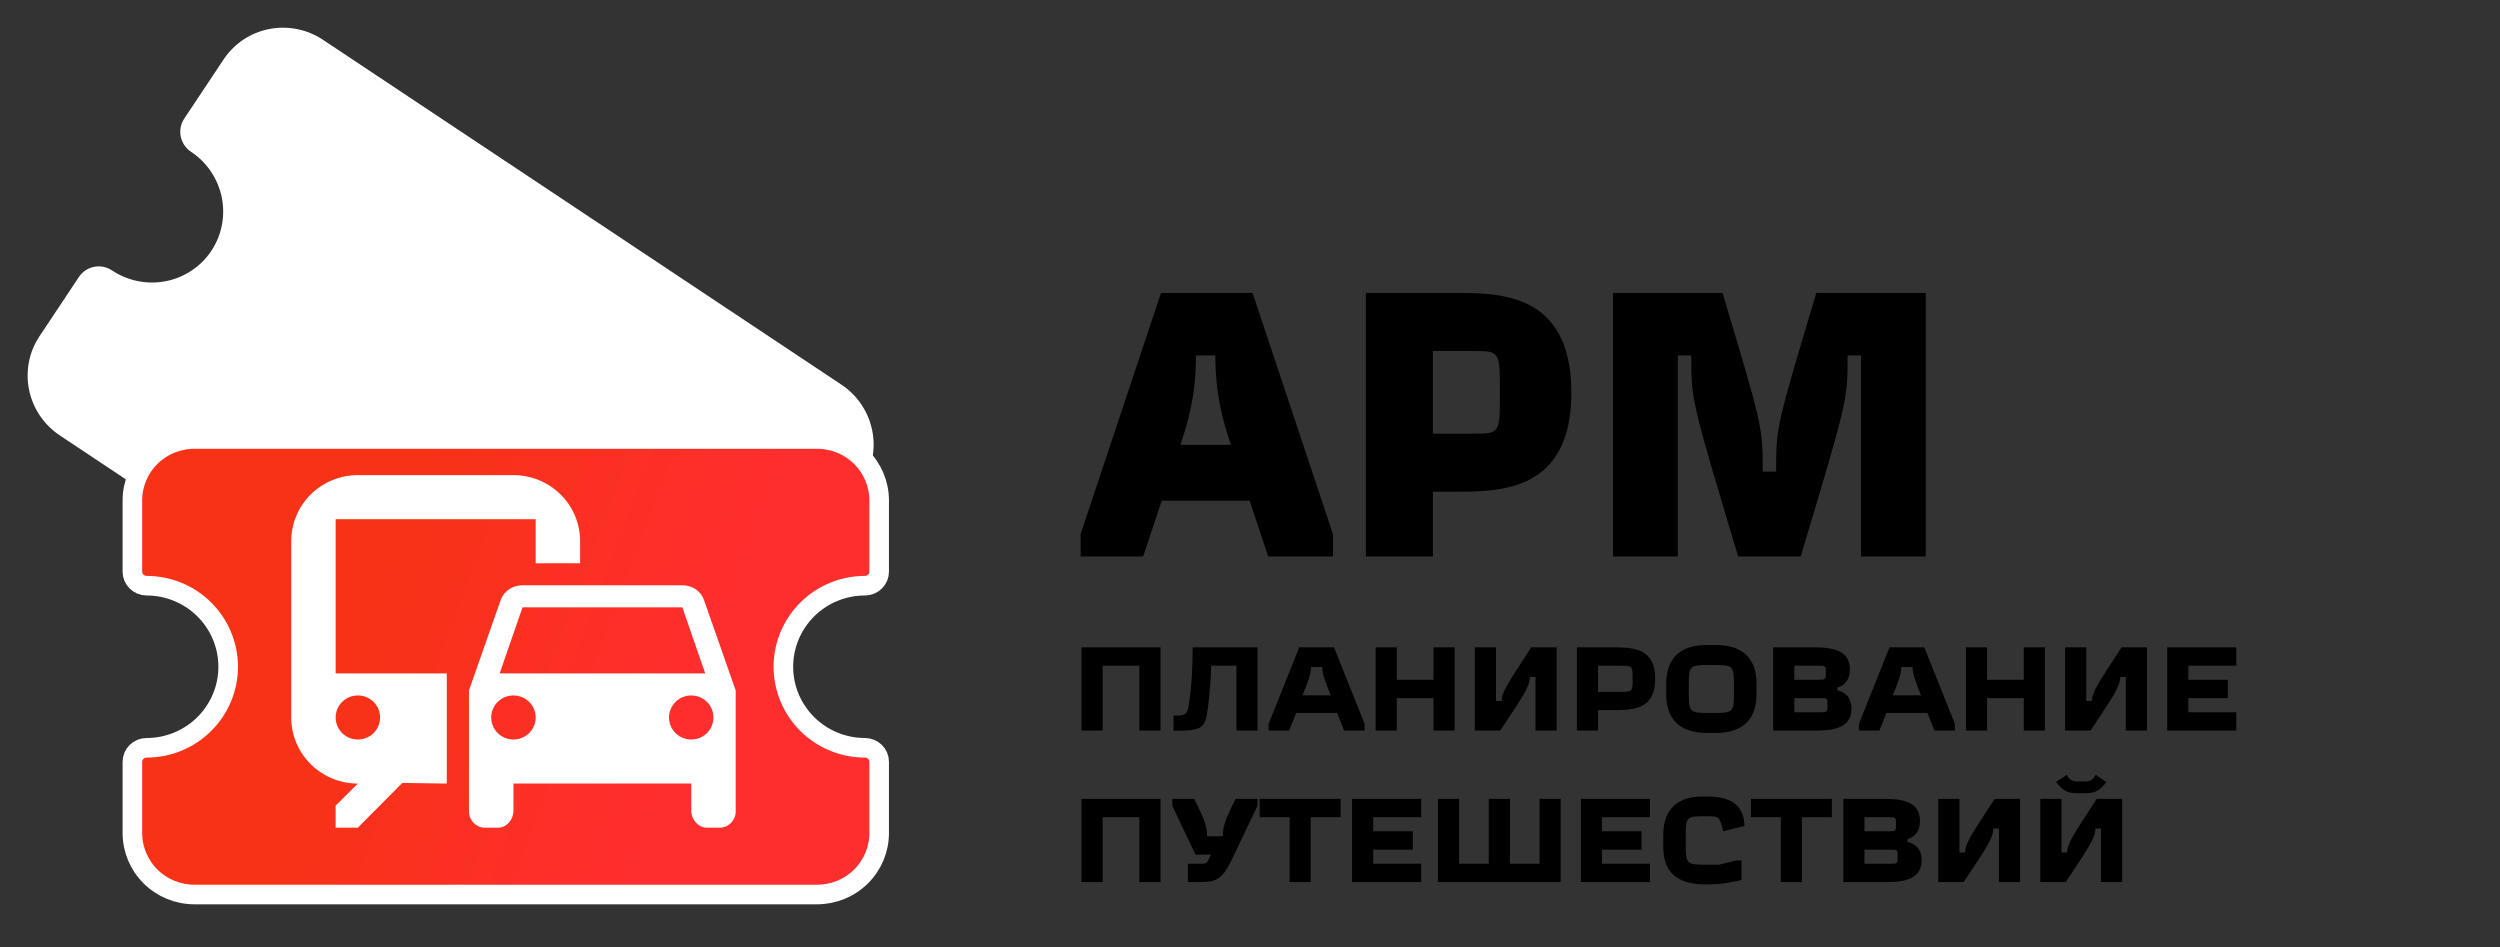 <?xml version="1.0" encoding="UTF-8"?> <svg xmlns="http://www.w3.org/2000/svg" width="66" height="25" viewBox="0 0 66 25" fill="none"><rect x="0" y="0" width="66" height="25" fill="#333333" stroke="none"/> <path d="M8.527 1.051C8.108 0.772 7.596 0.67 7.105 0.767C6.613 0.863 6.182 1.151 5.905 1.567L4.863 3.133C4.771 3.272 4.738 3.442 4.772 3.605C4.805 3.769 4.902 3.913 5.042 4.006C5.461 4.284 5.753 4.717 5.854 5.207C5.954 5.698 5.856 6.207 5.579 6.623C5.303 7.038 4.871 7.326 4.38 7.423C3.888 7.52 3.377 7.418 2.958 7.139C2.818 7.046 2.648 7.012 2.484 7.044C2.32 7.077 2.176 7.173 2.084 7.311L1.042 8.878C0.766 9.293 0.667 9.802 0.768 10.293C0.868 10.784 1.16 11.216 1.579 11.495L15.266 20.599C15.685 20.878 16.197 20.98 16.688 20.883C17.18 20.787 17.611 20.499 17.888 20.083L18.93 18.517C19.022 18.378 19.055 18.208 19.021 18.045C18.988 17.881 18.89 17.737 18.751 17.644C18.332 17.366 18.04 16.933 17.939 16.442C17.838 15.952 17.937 15.443 18.213 15.027C18.49 14.611 18.921 14.324 19.413 14.227C19.905 14.13 20.416 14.232 20.835 14.511C20.974 14.604 21.145 14.638 21.309 14.605C21.473 14.573 21.617 14.477 21.709 14.339L22.751 12.772C23.027 12.357 23.126 11.848 23.025 11.357C22.924 10.866 22.633 10.434 22.214 10.155L8.527 1.051Z" fill="white"></path> <path d="M3.974 12.065C4.281 11.76 4.698 11.589 5.133 11.589H21.572C22.007 11.589 22.424 11.76 22.731 12.065C23.038 12.369 23.21 12.782 23.21 13.212V15.093C23.21 15.19 23.171 15.284 23.101 15.353C23.031 15.422 22.936 15.462 22.836 15.462C22.265 15.462 21.717 15.687 21.313 16.088C20.909 16.489 20.681 17.034 20.681 17.602C20.681 18.17 20.909 18.715 21.313 19.116C21.717 19.517 22.265 19.742 22.836 19.742C22.936 19.742 23.031 19.782 23.101 19.851C23.171 19.92 23.21 20.014 23.21 20.111V21.992C23.21 22.422 23.038 22.835 22.731 23.139C22.424 23.444 22.007 23.615 21.572 23.615H5.133C4.698 23.615 4.281 23.444 3.974 23.139C3.667 22.835 3.495 22.422 3.495 21.992V20.111C3.495 20.014 3.534 19.92 3.604 19.851C3.674 19.782 3.769 19.742 3.869 19.742C4.44 19.742 4.988 19.517 5.392 19.116C5.796 18.715 6.024 18.17 6.024 17.602C6.024 17.034 5.796 16.489 5.392 16.088C4.988 15.687 4.44 15.462 3.869 15.462C3.769 15.462 3.674 15.422 3.604 15.353C3.534 15.284 3.495 15.19 3.495 15.093V13.212C3.495 12.782 3.667 12.369 3.974 12.065Z" fill="url(#paint0_linear_1317_803)" stroke="white" stroke-width="0.517"></path> <path d="M13.555 12.543H9.448C8.981 12.543 8.533 12.727 8.203 13.054C7.873 13.381 7.688 13.825 7.688 14.288V18.941C7.688 19.404 7.873 19.848 8.203 20.175C8.533 20.503 8.981 20.686 9.448 20.686L8.861 21.268V21.85H9.448L10.621 20.669L11.795 20.686V17.778H8.861V13.706H14.142V14.87H15.315V14.288C15.315 13.825 15.13 13.381 14.8 13.054C14.469 12.727 14.022 12.543 13.555 12.543ZM9.448 18.36C9.603 18.36 9.753 18.421 9.863 18.53C9.973 18.639 10.034 18.787 10.034 18.941C10.034 19.096 9.973 19.244 9.863 19.353C9.753 19.462 9.603 19.523 9.448 19.523C9.292 19.523 9.143 19.462 9.033 19.353C8.923 19.244 8.861 19.096 8.861 18.941C8.861 18.787 8.923 18.639 9.033 18.53C9.143 18.421 9.292 18.36 9.448 18.36ZM18.583 15.835C18.501 15.603 18.278 15.451 18.014 15.451H13.795C13.525 15.451 13.308 15.603 13.22 15.835L12.381 18.226V21.431C12.381 21.652 12.569 21.85 12.792 21.85H13.156C13.379 21.85 13.555 21.629 13.555 21.408V20.686H18.249V21.408C18.249 21.629 18.431 21.85 18.654 21.85H19.011C19.234 21.85 19.422 21.652 19.422 21.431V18.226L18.583 15.835ZM13.795 16.033H18.014L18.618 17.778H13.191L13.795 16.033ZM13.555 19.523C13.399 19.523 13.25 19.462 13.14 19.353C13.03 19.244 12.968 19.096 12.968 18.941C12.968 18.787 13.03 18.639 13.14 18.53C13.25 18.421 13.399 18.36 13.555 18.36C13.71 18.36 13.86 18.421 13.97 18.53C14.08 18.639 14.142 18.787 14.142 18.941C14.142 19.096 14.08 19.244 13.97 19.353C13.86 19.462 13.71 19.523 13.555 19.523ZM18.249 19.523C18.093 19.523 17.944 19.462 17.834 19.353C17.724 19.244 17.662 19.096 17.662 18.941C17.662 18.787 17.724 18.639 17.834 18.53C17.944 18.421 18.093 18.36 18.249 18.36C18.404 18.36 18.553 18.421 18.664 18.53C18.774 18.639 18.835 18.787 18.835 18.941C18.835 19.096 18.774 19.244 18.664 19.353C18.553 19.462 18.404 19.523 18.249 19.523Z" fill="white"></path> <path d="M30.651 7.733L28.528 14.102V14.691H30.179L30.67 13.217H32.99L33.481 14.691H35.191V14.102L33.068 7.733H30.651ZM32.085 9.385C32.085 10.505 32.321 11.212 32.498 11.743H31.162C31.338 11.212 31.574 10.505 31.574 9.385H32.085ZM37.828 9.267H38.889C39.597 9.267 39.597 9.267 39.597 10.367C39.597 11.448 39.597 11.448 38.889 11.448H37.828V9.267ZM36.059 14.691H37.828V12.981H38.418C39.597 12.981 41.484 12.981 41.484 10.367C41.484 7.733 39.597 7.733 38.418 7.733H36.059V14.691ZM42.585 7.733V14.691H44.295V9.385H44.649C44.649 10.564 44.649 10.564 45.887 14.691H47.538C48.777 10.564 48.777 10.564 48.777 9.385H49.13V14.691H50.84V7.733H47.951C46.89 11.271 46.89 11.271 46.89 12.451H46.536C46.536 11.271 46.536 11.271 45.474 7.733H42.585Z" fill="black"></path> <path d="M28.552 19.287H29.111V17.574H30.079V19.287H30.638V17.09H28.552V19.287ZM31.487 17.09C31.478 17.676 31.472 18.015 31.382 18.632C31.344 18.887 31.251 18.893 30.981 18.893V19.293C31.757 19.293 31.819 19.225 31.887 18.698C31.956 18.154 31.968 17.832 31.974 17.574H32.642V19.287H33.2V17.09H31.487ZM34.299 17.09L33.492 19.107V19.287H34.032L34.219 18.822H35.299L35.485 19.287H36.025V19.107L35.218 17.09H34.299ZM34.61 17.611H34.908C34.908 17.797 34.982 17.984 35.131 18.356H34.386C34.535 17.984 34.61 17.797 34.61 17.611ZM36.875 17.09H36.317V19.287H36.875V18.431H37.844V19.287H38.402V17.09H37.844V17.946H36.875V17.09ZM39.494 18.505V17.09H38.935V19.287H39.606C40.239 18.337 40.388 18.114 40.388 17.872H40.537V19.287H41.095V17.09H40.425C39.792 18.058 39.643 18.282 39.643 18.505H39.494ZM42.188 17.574H42.747C43.101 17.574 43.101 17.574 43.101 17.922C43.101 18.263 43.101 18.263 42.747 18.263H42.188V17.574ZM41.63 19.287H42.188V18.747H42.523C43.101 18.747 43.697 18.747 43.697 17.922C43.697 17.09 43.101 17.09 42.523 17.09H41.63V19.287ZM45.18 17.555C45.773 17.555 45.776 17.555 45.776 18.151V18.226C45.776 18.819 45.776 18.822 45.18 18.822C44.587 18.822 44.584 18.822 44.584 18.226V18.151C44.584 17.558 44.584 17.555 45.18 17.555ZM45.068 17.028C43.988 17.028 43.988 17.835 43.988 18.095V18.282C43.988 18.542 43.988 19.349 45.068 19.349H45.292C46.372 19.349 46.372 18.542 46.372 18.282V18.095C46.372 17.835 46.372 17.028 45.292 17.028H45.068ZM47.371 17.946V17.574H47.998C48.202 17.574 48.202 17.574 48.202 17.76C48.202 17.946 48.202 17.946 47.998 17.946H47.371ZM48.041 18.431C48.246 18.431 48.246 18.431 48.246 18.617C48.246 18.803 48.246 18.803 48.041 18.803H47.371V18.431H48.041ZM46.812 17.09V19.287H47.855C48.264 19.287 48.879 19.287 48.879 18.71C48.879 18.617 48.879 18.319 48.507 18.226V18.151C48.832 18.058 48.836 17.76 48.836 17.667C48.836 17.09 48.221 17.09 47.811 17.09H46.812ZM49.883 17.09L49.076 19.107V19.287H49.616L49.803 18.822H50.883L51.069 19.287H51.609V19.107L50.802 17.09H49.883ZM50.194 17.611H50.492C50.492 17.797 50.566 17.984 50.715 18.356H49.97C50.119 17.984 50.194 17.797 50.194 17.611ZM52.459 17.09H51.901V19.287H52.459V18.431H53.428V19.287H53.986V17.09H53.428V17.946H52.459V17.09ZM55.078 18.505V17.09H54.519V19.287H55.19C55.823 18.337 55.972 18.114 55.972 17.872H56.121V19.287H56.679V17.09H56.009C55.376 18.058 55.227 18.282 55.227 18.505H55.078ZM57.772 18.431H58.815V17.946H57.772V17.574H59.038V17.09H57.214V19.287H59.038V18.803H57.772V18.431ZM28.552 23.287H29.111V21.574H30.079V23.287H30.638V21.09H28.552V23.287ZM32.62 21.09C32.331 21.664 32.282 21.832 32.282 22.077H31.866C31.866 21.832 31.816 21.664 31.527 21.09H30.95V21.276L31.562 22.561H31.971L31.925 22.654C31.85 22.803 31.85 22.803 31.683 22.803H31.36V23.287H31.552C32.064 23.287 32.238 23.284 32.521 22.691L33.197 21.276V21.09H32.62ZM33.256 21.09V21.574H34.045V23.287H34.603V21.574H35.392V21.09H33.256ZM36.254 22.431H37.297V21.946H36.254V21.574H37.52V21.09H35.695V23.287H37.52V22.803H36.254V22.431ZM40.644 22.803H39.862V21.09H39.303V22.803H38.521V21.09H37.962V23.287H41.202V21.09H40.644V22.803ZM42.294 22.431H43.337V21.946H42.294V21.574H43.56V21.09H41.736V23.287H43.56V22.803H42.294V22.431ZM44.952 21.028C43.91 21.028 43.91 21.835 43.91 22.095V22.282C43.91 22.617 43.91 23.349 45.027 23.349C45.213 23.349 45.505 23.349 45.976 23.231V22.716H45.828L45.381 22.828H45.101C44.505 22.828 44.505 22.828 44.505 22.244V22.133C44.505 21.549 44.505 21.549 45.027 21.549C45.393 21.549 45.393 21.549 45.492 21.946L46.051 21.807C46.051 21.648 46.051 21.028 45.101 21.028H44.952ZM46.225 21.09V21.574H47.013V23.287H47.572V21.574H48.36V21.09H46.225ZM49.222 21.946V21.574H49.849C50.054 21.574 50.054 21.574 50.054 21.76C50.054 21.946 50.054 21.946 49.849 21.946H49.222ZM49.893 22.431C50.098 22.431 50.098 22.431 50.098 22.617C50.098 22.803 50.098 22.803 49.893 22.803H49.222V22.431H49.893ZM48.664 21.09V23.287H49.707C50.116 23.287 50.731 23.287 50.731 22.71C50.731 22.617 50.731 22.319 50.358 22.226V22.151C50.684 22.058 50.687 21.76 50.687 21.667C50.687 21.09 50.073 21.09 49.663 21.09H48.664ZM51.729 22.505V21.09H51.17V23.287H51.841C52.474 22.337 52.623 22.114 52.623 21.872H52.772V23.287H53.33V21.09H52.66C52.027 22.058 51.878 22.282 51.878 22.505H51.729ZM54.423 22.505V21.09H53.865V23.287H54.535C55.168 22.337 55.317 22.114 55.317 21.872H55.466V23.287H56.025V21.09H55.354C54.721 22.058 54.572 22.282 54.572 22.505H54.423ZM54.858 20.631C54.678 20.631 54.634 20.569 54.56 20.457L54.28 20.643C54.504 20.941 54.653 20.941 54.889 20.941H55C55.236 20.941 55.385 20.941 55.609 20.646L55.329 20.457C55.258 20.569 55.215 20.631 55.032 20.631H54.858Z" fill="black"></path> <defs> <linearGradient id="paint0_linear_1317_803" x1="8.699" y1="19.221" x2="16.792" y2="22.256" gradientUnits="userSpaceOnUse"> <stop stop-color="#F73217"></stop> <stop offset="1" stop-color="#FF2E2E"></stop> </linearGradient> </defs> </svg> 